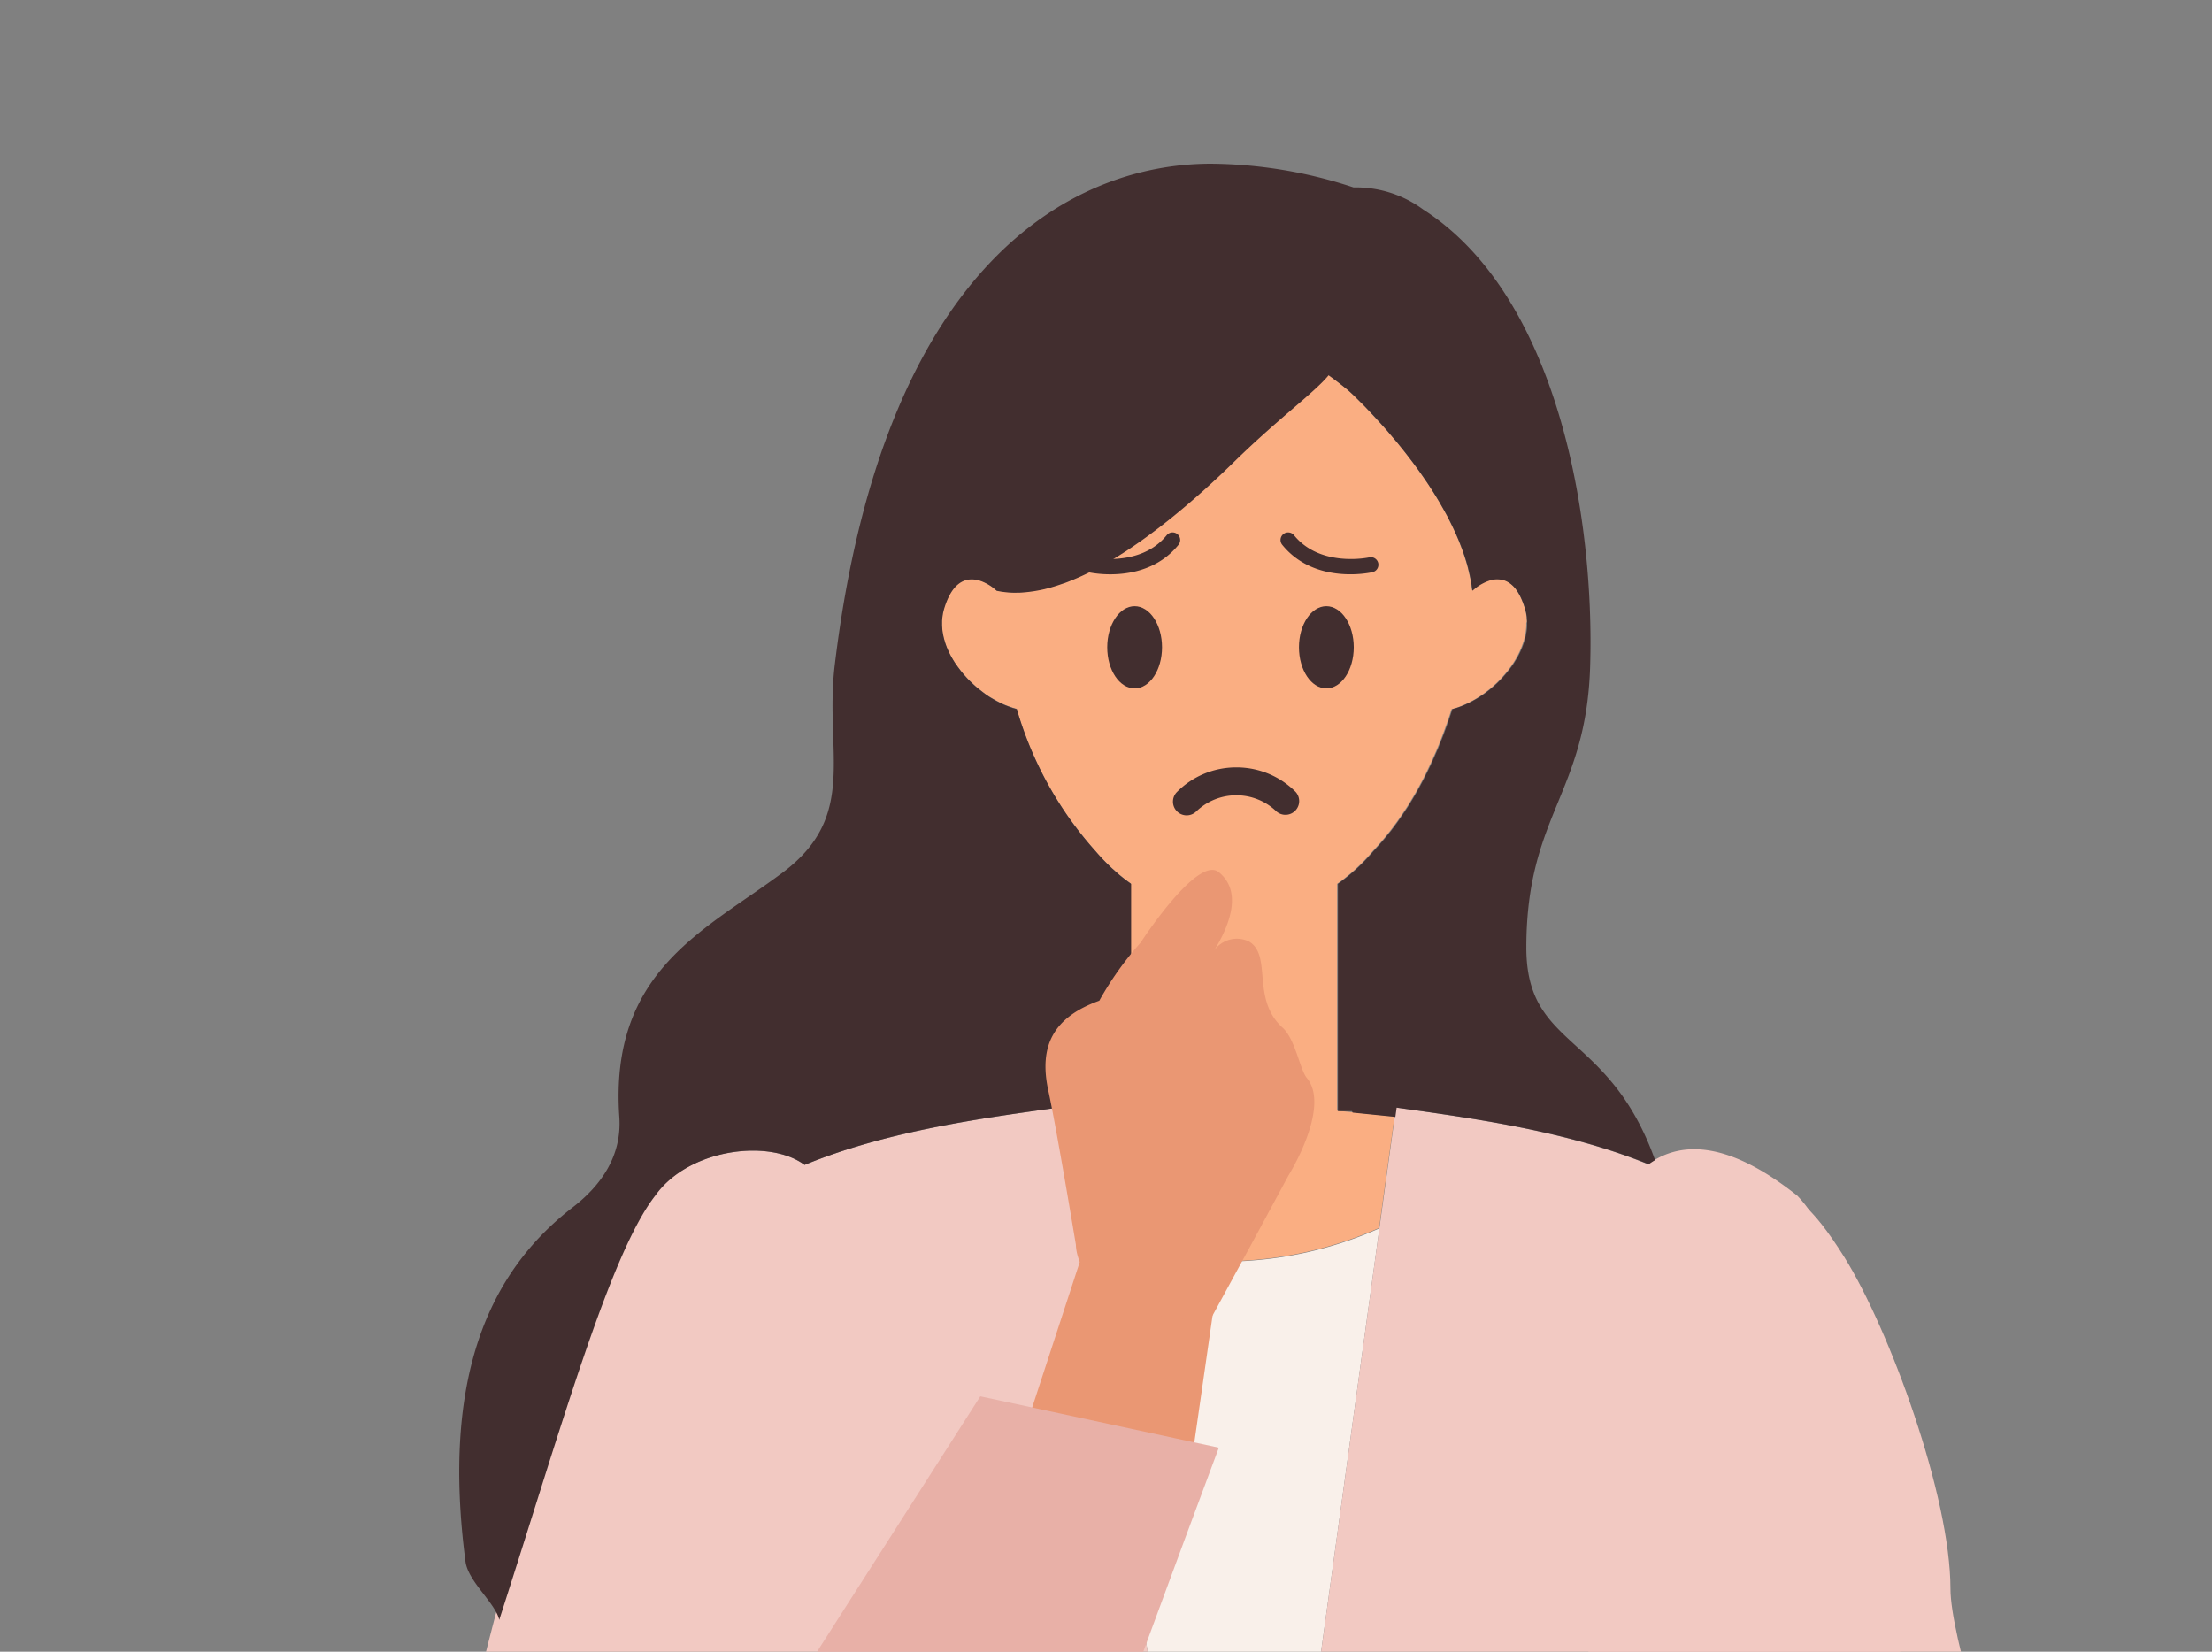 <svg xmlns="http://www.w3.org/2000/svg" width="150" height="112" xmlns:v="https://vecta.io/nano"><rect width="100%" height="100%" fill="#808080" stroke="none"/><defs><clipPath id="A"><path transform="translate(133 2587)" fill="#fff" stroke="#707070" stroke-width="1" d="M0 0h150v112H0z"/></clipPath><clipPath id="B"><path transform="translate(690 2672.9)" fill="#fff" stroke="#707070" stroke-width="1" d="M0 0h152v135H0z"/></clipPath></defs><g transform="translate(-133 -2587)" clip-path="url(#A)"><g transform="translate(-544 -82.859)" clip-path="url(#B)"><g fill="#373463"><path d="M748.972 3123.498h12.8l-1.684-14.143-6.735-.337zm15.153-14.143l-1.684 14.143h12.8l-4.378-14.48z"/></g><g fill="#faae82"><path d="M761.747 3019.021l2.381 90.333 6.734-.336 12.439-90.843a191.13 191.13 0 0 1-21.554.846zm-8.398 89.997l6.735.336-.437-90.374c-7.875-.191-14.839-.771-20.078-1.345z"/></g><path d="M802.97 2900.772l-.9-9.89-1.5-12.827-18.184.636c-5.237.183-10.244-2.161-13.458-6.3q-.55.021-1.1.041v-.11h-13.7a16.31 16.31 0 0 1-14.3 6.141l-22.389-1.622c-3.377 12.881-9.027 49.922 12.16 139.444 0 0 3.778.669 9.973 1.347a239.46 239.46 0 0 0 20.078 1.345l2.1.041c7.195.124 14.391-.159 21.554-.847 3.084-.308 6.184-.7 9.268-1.212-.005.003 14.203-67.873 10.398-116.187z" fill="#ebdbce"/><path d="M798.762 2874.852l-.57 5.873-1.19 3.947c-2.723 2.518-6 11.495-6 11.495s-4.578 6.612-1.349 6.891 3.152-1.728 3.152-1.728-2.417 10.554.1 13.275 8.749-2.746 11.038-6.051 3.054-15 3.054-15l.25-7.533 1.776-9.421z" fill="#faae82"/><g fill="#f9f0ea"><path d="M768.451 2871.74q-.21-.3-.406-.615a16.31 16.31 0 0 1-1.412-2.775l-.093-.236-.178-.505-.14-.432-.128-.434-.146-.57-.083-.349-.176-.942v-.011l-4.124-20.461-.955 4.7-.52 2.566.122.214h0l-.122-.214-1.325 6.514-1.322 6.512-.183.978-.084.351-.151.586-.131.444-.146.442-.183.514-.112.277a16.25 16.25 0 0 1-1.474 2.83l-.38.559-.475.64h13.7v.11q.553-.019 1.1-.041l-.013-.018-.46-.634zm2.088-118.587a26.1 26.1 0 0 1-20.376.365l11.063 67.261z"/></g><g fill="#f2c9c2"><path d="M798.869 2750.929c-4.435-3.519-7.72-3.859-10.11-2.12-5.661-2.311-12.221-3.158-17.092-3.845l-1.128 8.189-9.313 67.626h0l-11.063-67.261-1.406-8.554c-4.9.691-11.512 1.543-17.2 3.886-2.394-1.786-7.859-1.106-10.167 2.079-8.094 10.338-24.633 73.163-12.671 82.525 5.517 4.318 7.231 4.213 12.908 2.509l-5.728 40.772 1.538.111 22.389 1.622a16.31 16.31 0 0 0 14.3-6.141 16.82 16.82 0 0 0 .475-.64c.13-.183.255-.37.38-.559.582-.893 1.076-1.841 1.474-2.83l.112-.277c.065-.169.124-.342.183-.514l.146-.442.131-.444c.054-.194.1-.388.151-.586l.085-.351c.07-.322.133-.647.183-.978l1.322-6.512 1.322-6.513h0l.52-2.566.955-4.7h0l4.123 20.463v.011c.049.318.11.631.176.942l.083.349.146.57.128.433c.044.144.092.288.14.432l.178.505c.03.079.063.156.094.236a16.49 16.49 0 0 0 1.412 2.775 22.5 22.5 0 0 0 .406.615c.138.203.3.428.464.635l.013.018c3.214 4.139 8.221 6.483 13.458 6.3l18.184-.637 4.2-41.121 1.8-29.672s.735-47.734-7.701-56.34zm-78.29 60.269l.047-.1.009.056z"/><path d="M802.071 2755.111c3.05 4.882 7.193 16.185 7.193 22.479s11.689 36.865 11.689 36.865-1.8 13.487-6.294 16.184-16.184-13.487-21.579-24.277-10.79-29.672-9.891-39.562 2.7-17.084 8.092-16.185 6.294-2.697 10.79 4.496z"/></g><path d="M801.02 2809.344c-4.871 25.757-4.3 61.582-4.3 61.582l-.592 8.27 14.557 1.529s11.965-62.11 10.06-68.31-8.206-16.524-14.57-10.917-5.155 7.846-5.155 7.846z" fill="#586072"/><path d="M780.534 2711.951h0c0-.054-.007-.108-.011-.162h0l-.005-.074v-.038c-.007-.061-.02-.122-.031-.183l-.014-.094-.067-.264v-.009l-.119-.354-.036-.1-.094-.227-.041-.088-.135-.263h0a2.8 2.8 0 0 0-.16-.25 1.87 1.87 0 0 0-.579-.545c-.078-.046-.16-.083-.245-.112-.35-.111-.727-.1-1.07.029a2.27 2.27 0 0 0-.214.085l-.1.047-.189.1a3.55 3.55 0 0 0-.376.252l-.068.059-.054.045-.1.079-.119-.762q-.016-.094-.038-.189l-.178-.755h0l-.236-.759-.065-.189-.286-.748-.329-.745-.088-.185-.363-.726h0l-.4-.716-.1-.178-.421-.692h0l-.329-.511h0l-.68-.984-.345-.473-.738-.957-.365-.451-.711-.838-1.537-1.667-.66-.656-.437-.406q-.386-.318-.721-.574l-.606-.45c-.971 1.185-3.359 2.893-6.373 5.837l-4.462 3.976q-.361.289-.725.566l-2.208 1.568-.493.311-.987.592q-.329.183-.658.354c-.632.331-1.283.622-1.951.872l-.237.079a11.91 11.91 0 0 1-1.176.351l-.755.144-.219.029-.279.036-.408.027-.4.006q-.3-.005-.593-.038-.293-.033-.577-.092l-.079-.065-.14-.119c-.205-.159-.429-.293-.665-.4l-.214-.085c-.149-.052-.305-.085-.462-.1-.718-.063-1.518.329-2.016 2.005h0l-.036.144-.032.129h0c-.007.028-.011.057-.014.086v.007l-.014.086-.014.1-.011.111-.013.167v.119.16c0 .054 0 .083.007.124l.007.088.005.068v.011l.016.115.009.063v.005l.013.086h0l.025.126h0l.016.072.018.081.034.128.029.1.014.054h0l.04.124.025.07.029.081h0l.047.124.065.149.056.122.074.153.059.115h0l.088.155h0l.061.106.074.121.029.047h0l.058.09h0c.03.047.065.092.1.138s.045.067.068.1l.04.052.16.212.07.085h0 0 0l.1.126.023.027.083.094h0l.065.072.059.067.093.1.061.061.065.067h0l.1.093.072.068.059.057.1.092c.032.031.088.079.135.117l.106.09h0l.009.007.13.1.106.081h0l.128.1.02.014.1.076.155.106.1.068.068.041.1.059h0l.1.058.175.1h0l.088.049.1.05c.035.016.068.036.1.052h0 0l.065.032.253.115.018.007.059.023q.213.086.426.156c.023.007.049.02.072.027h.013 0l.23.067c1.031 3.567 2.853 6.857 5.33 9.623h0a14.48 14.48 0 0 0 1.138 1.187l.115.1c.165.149.331.3.5.435.216.176.435.342.663.5v15.408h-.149l-4.649.649.876 5.326.385 2.341a26.1 26.1 0 0 0 20.376-.365l.446-3.23.6-4.328-2.9-.293-.994-.1v-15.379a13.07 13.07 0 0 0 2.419-2.225h0c.079-.081.155-.167.23-.25.094-.1.187-.2.279-.311s.162-.187.241-.282l.259-.318.225-.282.385-.518c.074-.1.146-.207.219-.313l.266-.392.2-.3c.085-.131.167-.264.248-.4l.174-.29c.128-.216.254-.432.374-.655.04-.07.077-.144.115-.216a11.23 11.23 0 0 0 .279-.532c.049-.1.1-.191.144-.286l.239-.5.124-.268.334-.761.041-.1c.1-.234.191-.468.282-.7l.1-.259.216-.6c.031-.083.059-.165.088-.248a21.6 21.6 0 0 0 .277-.838 4.57 4.57 0 0 0 .228-.067h.013 0c.189-.059.376-.129.558-.207h0l.013-.005h0c.084-.036.169-.076.252-.115h0l.032-.016.036-.018a6.21 6.21 0 0 0 .2-.1h0l.058-.031.031-.018c.059-.032.119-.065.178-.1h0l.057-.034.042-.025c.054-.032.108-.067.162-.1h0l.1-.068h0l.151-.1h0l.106-.076h0q.073-.051.146-.108l.034-.027.072-.056h0c.047-.036.092-.074.139-.111h0l.106-.09h0l.133-.115h0l.1-.092h0c.045-.039.088-.081.131-.122l.1-.1.126-.128h0l.068-.072.027-.027c.041-.045.081-.092.122-.139l.088-.1.124-.151h0 0c.025-.031.05-.059.074-.09h0c.056-.07.108-.14.16-.21h0 0l.04-.052h0l.007-.009c.054-.076.106-.153.156-.228l.059-.094c.034-.056.07-.11.1-.165h0l.033-.058.03-.052.086-.155.03-.061.029-.056h0l.072-.149h0l.054-.122h0c.022-.049.043-.1.063-.147h0l.027-.068.022-.058.054-.149h0l.029-.086.013-.04a3.76 3.76 0 0 0 .045-.151h0c.011-.043.023-.086.032-.128h0a3.69 3.69 0 0 0 .036-.151c.011-.051.016-.085.023-.128s.018-.1.025-.153h0l.007-.056.009-.07a5.7 5.7 0 0 0 .013-.155h0c0-.036.005-.074.005-.11v-.014-.16h0c.04-.077.04-.116.038-.156z" fill="#faae82"/><g fill="#422e2f"><path d="M731.56 2748.85c5.684-2.343 12.3-3.2 17.2-3.886l.146.887 4.649-.649h.149v-15.408a12.1 12.1 0 0 1-.663-.5 9.92 9.92 0 0 1-.5-.435l-.115-.1a14.26 14.26 0 0 1-1.14-1.189c-2.477-2.767-4.299-6.056-5.33-9.623a4.98 4.98 0 0 1-.23-.067h0-.013c-.023-.007-.049-.02-.072-.027q-.213-.07-.426-.156l-.059-.023-.018-.007c-.084-.036-.169-.074-.254-.115l-.064-.032h0 0a.93.93 0 0 1-.1-.052c-.03-.018-.065-.032-.1-.05l-.088-.049h0a5.2 5.2 0 0 1-.175-.1l-.1-.058h0l-.1-.059-.068-.041-.1-.068-.155-.106-.1-.076-.02-.014c-.043-.031-.086-.063-.128-.1h0l-.106-.081-.13-.1-.009-.007h0l-.106-.09c-.047-.038-.092-.077-.135-.117s-.07-.061-.1-.092l-.059-.057-.07-.067h0c-.032-.031-.065-.061-.1-.093h0l-.065-.067-.061-.061c-.031-.034-.063-.067-.094-.1l-.059-.067-.065-.072h0l-.083-.094-.023-.027c-.034-.043-.07-.085-.1-.126h0 0 0l-.07-.084-.16-.212-.04-.052c-.023-.032-.045-.067-.068-.1s-.065-.092-.1-.138h0l-.058-.09h0l-.029-.047-.074-.12-.061-.106h0a3.29 3.29 0 0 1-.088-.155h0l-.059-.115-.074-.153-.056-.122-.065-.149-.047-.124h0l-.029-.081-.025-.07c-.014-.041-.027-.083-.04-.124h0l-.014-.054-.029-.1c-.013-.043-.023-.086-.034-.128l-.018-.081-.016-.072h0l-.025-.126h0l-.014-.086v-.005l-.009-.063-.016-.115v-.011l-.005-.068-.007-.088c0-.041-.007-.083-.007-.124v-.16-.119c0-.056.007-.111.013-.167 0-.038.005-.074.011-.111s.009-.065.014-.1l.014-.086v-.007a.65.65 0 0 1 .014-.086h0c.009-.043.021-.086.032-.129s.021-.1.036-.144h0c.5-1.676 1.3-2.068 2.016-2.005.157.015.313.048.462.1a2.27 2.27 0 0 1 .214.085c.236.107.46.241.665.4l.14.119.079.065q.286.059.577.092.291.033.593.038l.4-.005a8.08 8.08 0 0 0 .687-.063l.22-.029a11.11 11.11 0 0 0 .755-.144c.398-.097.79-.214 1.176-.351.079-.027.158-.05.237-.079a17.21 17.21 0 0 0 1.951-.872q.329-.17.658-.354c.329-.185.658-.385.987-.592l.493-.311c.741-.484 1.478-1.009 2.208-1.568q.364-.278.725-.566c1.568-1.252 3.081-2.625 4.462-3.976 3.014-2.944 5.4-4.652 6.373-5.837.18.128.383.279.606.45a25.93 25.93 0 0 1 .721.574 12.33 12.33 0 0 1 .437.406l.66.656a39.91 39.91 0 0 1 1.537 1.667l.71.838.365.451c.245.306.491.626.737.957a31.13 31.13 0 0 1 1.025 1.457h0l.329.511h0a22.74 22.74 0 0 1 .421.692l.1.178a21.78 21.78 0 0 1 .4.716h0a22.37 22.37 0 0 1 .363.727l.088.185a16.37 16.37 0 0 1 .329.745c.102.25.2.5.286.748l.065.189a12.52 12.52 0 0 1 .236.759h0c.068.252.126.5.178.755q.022.094.038.189c.049.255.09.509.119.762l.1-.079.054-.045.068-.059c.12-.092.245-.176.376-.252a4.19 4.19 0 0 1 .189-.1l.1-.047c.068-.031.14-.059.214-.085.343-.129.72-.14 1.07-.029a1.29 1.29 0 0 1 .245.112c.23.138.427.324.579.545a2.82 2.82 0 0 1 .16.25 3.07 3.07 0 0 1 .135.263l.041.088.094.227c.011.032.025.065.036.1a6.36 6.36 0 0 1 .119.354v.009c.025.088.049.176.067.264l.014.094c.011.061.023.122.031.183v.038l.005.074h0c0 .054.009.108.011.162h0v.119h0v.16.014c0 .036 0 .074-.005.11h0c0 .052-.007.1-.013.155l-.009.07-.007.056h0c-.007.05-.016.1-.025.153l-.023.128a3.54 3.54 0 0 1-.036.151h0c-.009.041-.022.085-.032.128h0c-.014.05-.029.1-.045.151l-.013.04-.029.086h0l-.054.149-.022.058-.027.068h0c-.02.05-.041.1-.063.147h0l-.054.122h0c-.023.05-.047.1-.072.149h0l-.029.056-.031.061-.086.155-.031.052-.033.058h0c-.034.056-.07.11-.1.165l-.059.094c-.05.076-.1.153-.157.228l-.007.009h0l-.04.052h0 0c-.052.07-.1.14-.16.21h0c-.023.031-.049.059-.074.09h0 0l-.124.151-.088.1-.122.139-.027.027-.068.072h0c-.041.043-.085.086-.126.128l-.1.1c-.043.041-.086.083-.131.122h0l-.1.092h0l-.133.115h0l-.106.09h0l-.139.111h0l-.106.083h0q-.073.057-.146.108h0l-.106.076h0c-.051.036-.1.07-.151.1h0l-.1.068h0l-.162.1-.041.025-.057.034h0l-.178.1-.03.018-.058.031h0a4.66 4.66 0 0 1-.2.1l-.036.018-.032.016h0c-.083.04-.167.079-.252.115h0l-.013.005h0c-.182.078-.368.148-.557.207h0-.013l-.228.067a35.7 35.7 0 0 1-.277.838l-.088.248-.216.6-.1.259-.282.7-.042.1-.334.761-.124.268-.239.5c-.048.1-.1.191-.144.286-.09.18-.183.356-.279.532l-.115.216a20.12 20.12 0 0 1-.374.655c-.057.1-.115.194-.174.29l-.248.4-.2.3c-.086.133-.176.262-.266.392l-.219.313a18.8 18.8 0 0 1-.385.518c-.074.1-.149.189-.225.282l-.259.318-.241.282c-.081.093-.185.209-.279.311-.076.083-.151.169-.23.25h0a13.07 13.07 0 0 1-2.419 2.225v15.413h.953l.041.1 2.9.293.086-.631c4.871.687 11.432 1.534 17.093 3.845a5.02 5.02 0 0 1 .432-.284c-3.165-8.815-8.745-7.493-8.731-14.442.018-8.97 4.057-10.367 4.327-19.029.313-10.06-2.172-25.126-11.327-30.993-1.364-1.004-3.022-1.529-4.715-1.493-3.131-1.042-6.407-1.585-9.707-1.609-9.462.025-22.209 6.878-25.474 33.991-.712 5.916 1.627 10.216-3.535 14.077-5.258 3.931-11.759 6.639-11.075 16.568.18 2.622-1.21 4.627-3.161 6.132-5.693 4.391-8.9 11.565-7.27 24.021.176 1.35 2.036 2.823 2.289 3.953 4.247-13.178 7.511-24.847 10.583-28.771 2.264-3.186 7.729-3.865 10.122-2.08z"/><ellipse cx="753.941" cy="2713.751" rx="1.858" ry="2.787"/><ellipse cx="766.943" cy="2713.751" rx="1.858" ry="2.787"/><path d="M760.837 2721.894a5.66 5.66 0 0 0-4.025 1.667.93.93 0 0 0 .001 1.314.93.93 0 0 0 1.314-.001c1.517-1.451 3.907-1.451 5.424 0a.93.93 0 0 0 1.313-1.313 5.65 5.65 0 0 0-4.027-1.667zm-10.138-14.21a.52.52 0 0 1 .316-.031c.034.009 3.31.709 5.1-1.5.116-.143.299-.213.481-.184s.334.153.4.325.035.366-.081.509c-2.2 2.715-5.965 1.89-6.125 1.854-.217-.05-.377-.234-.397-.456s.105-.431.309-.519zm19.468 0c-.1-.043-.211-.054-.317-.031-.034.009-3.31.709-5.1-1.5-.179-.221-.504-.255-.725-.076s-.255.504-.075.725c2.2 2.715 5.965 1.89 6.123 1.854.276-.064.449-.338.388-.615-.037-.158-.146-.29-.294-.357z"/></g><g fill="#ea9773"><path d="M750.22 2755.434l-4.042 12.358 11.38 2.872 2.093-14.551z"/><path d="M759.646 2728.997c-1.451-1.163-5.3 4.782-5.3 4.782a21.85 21.85 0 0 0-2.8 3.936c-3.109 1.12-4.123 3.055-3.453 6.121.552 2.521 1.866 10.435 1.866 10.435s-.108 4.89 9.063 5.167l2.854-5.244 2.5-4.631s2.892-4.627 1.242-6.61c-.467-.561-.779-2.622-1.635-3.4-2.165-1.958-.687-4.9-2.286-5.853-.824-.397-1.814-.147-2.352.593.999-1.624 1.954-3.967.301-5.296z"/></g><path d="M710.332 2816.392l33.144-51.85 4.264.917 4.462.96 4.436.955 3.014.649s-14.129 37.71-19.7 55.281l-.056.16c-6.539 20.096-38.656 23.362-29.564-7.072z" fill="#e8b0a7"/></g></g></svg>